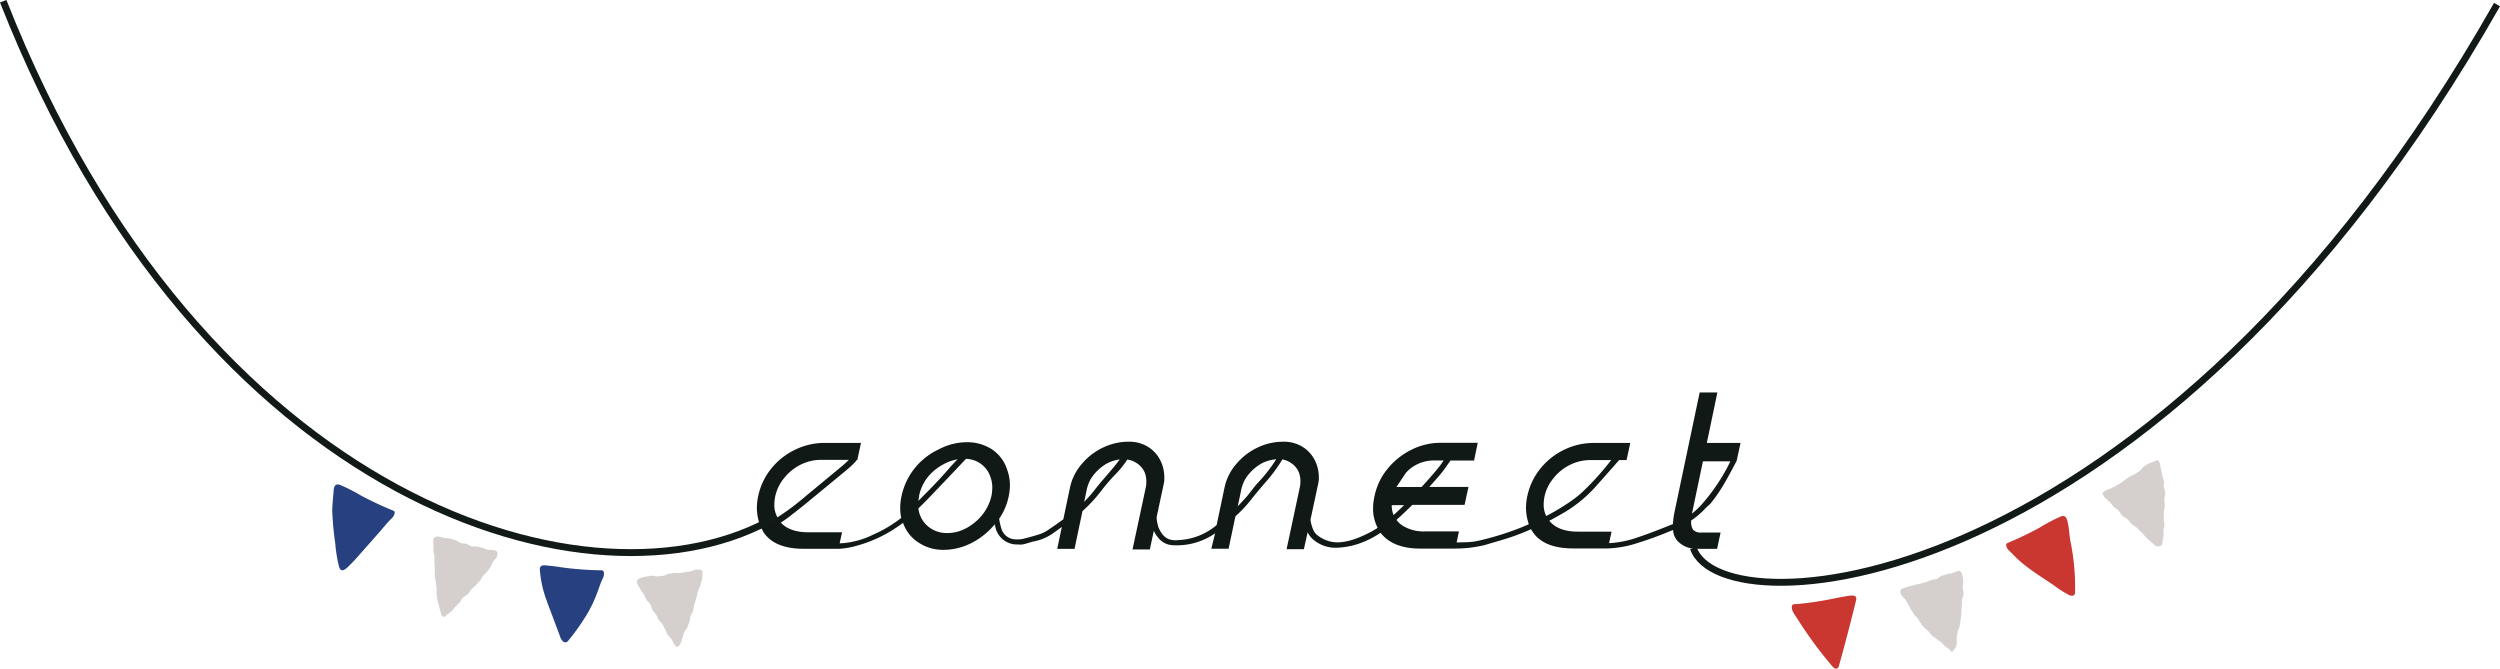 <svg xmlns="http://www.w3.org/2000/svg" width="544.87" height="145.78" viewBox="0 0 544.87 145.78">
  <defs>
    <style>
      .cls-1 {
        fill: #d5d0ce;
      }

      .cls-2 {
        fill: #c93730;
      }

      .cls-3 {
        fill: #264080;
      }

      .cls-4 {
        fill: #111917;
      }

      .cls-5 {
        fill: none;
        stroke: #121a18;
        stroke-miterlimit: 10;
        stroke-width: 1.5px;
      }
    </style>
  </defs>
  <title>theme</title>
  <g id="レイヤー_2" data-name="レイヤー 2">
    <g id="レイヤー_1-2" data-name="レイヤー 1">
      <g>
        <path class="cls-1" d="M107.56,119.88c.13,0,.25.1.37.12a.73.73,0,0,1,.4.26.55.55,0,0,1,.08.38,1.91,1.91,0,0,1-.28,1c-.18.3-.53.52-.72.85s-.31.8-.55,1.16-.49.7-.75,1-.62.6-.89.93-.4.77-.69,1.09-.59.62-.88.93-.65.56-.94.87-.45.75-.75,1.06-.79.42-1.09.73-.42.78-.71,1.09-.63.56-.9.87-.52.66-.82,1a10.48,10.48,0,0,1-1,.71c-.18.14-.28.43-.5.5a.74.74,0,0,1-.62-.24c-.16-.14-.16-.33-.22-.53-.11-.45-.26-.88-.36-1.34s-.27-.89-.35-1.34-.18-.91-.24-1.37.05-.94,0-1.4-.13-.91-.17-1.37-.19-.91-.22-1.37,0-.93,0-1.39-.06-.93-.07-1.38,0-.85,0-1.29-.17-.84-.21-1.27,0-.85,0-1.27a6.91,6.91,0,0,1-.06-1.27.82.82,0,0,1,.46-.55,1.11,1.11,0,0,1,.75-.08c.41.06.81.17,1.21.27s.85,0,1.25.14l1.2.35c.4.13.72.49,1.11.61s.83.09,1.22.2.74.4,1.14.51.85,0,1.25.08l1.19.29c.4.09.76.35,1.17.43S107.16,119.8,107.56,119.88Z"/>
        <path class="cls-1" d="M151.74,124.09c.13,0,.29.12.42.09a.54.54,0,0,1,.4,0c.12.06.37,0,.43.17a2.48,2.48,0,0,1,.09,1.15,6.36,6.36,0,0,1-.16,1.12c-.11.38-.25.73-.33,1.06s-.39.91-.52,1.38-.21,1-.35,1.42-.29.93-.43,1.4-.1.84-.23,1.24-.41.75-.55,1.14-.12.84-.25,1.24l-.42,1.18c-.14.39-.54.69-.69,1.08s-.21.81-.36,1.2-.27.79-.43,1.18-.46.91-.88.82c-.24-.05-.36-.32-.5-.52-.23-.36-.4-.76-.63-1.12s-.63-.61-.85-1-.31-.81-.53-1.17-.38-.77-.6-1.13-.63-.62-.85-1-.36-.78-.58-1.14-.57-.65-.78-1-.23-.85-.45-1.22-.63-.62-.84-1-.35-.78-.56-1.15-.52-.68-.73-1.05-.41-.75-.62-1.12a.84.84,0,0,1,.5-1.3,7.8,7.8,0,0,1,1.47-.4c.39-.06.79-.11,1.18-.16s.81.18,1.21.14l1.18-.13c.41,0,.78-.36,1.19-.42l1.22-.18c.41-.06.84.06,1.25,0l1.22-.2c.4-.08.82-.11,1.22-.19S151.34,124.18,151.74,124.09Z"/>
        <path class="cls-1" d="M458.93,106.89c-.12.06-.2.19-.31.25s-.36.18-.42.32.16.29.21.42a1.71,1.71,0,0,0,.61.81l.8.75c.32.3.54.7.86,1s.73.5,1,.8.52.8.86,1.12.81.49,1.15.81.58.73.92,1.05.79.51,1.13.83l1,1c.36.34.67.74,1,1.07s.69.72,1.08,1c.21.17.53.5.89.76a1.3,1.3,0,0,0,1.09.14c.36-.09.42-.4.49-.77s.18-.83.23-1.26,0-.85,0-1.28.2-.85.21-1.28-.14-.86-.13-1.29,0-.95,0-1.43.19-.94.2-1.42-.09-1-.09-1.43.24-1,.22-1.43-.29-.93-.34-1.41.13-.69.08-1-.23-.64-.29-1-.22-.78-.29-1.18-.17-.79-.24-1.19a2.47,2.47,0,0,0-.13-.72c-.11-.23-.24-.54-.49-.6s-.56.15-.8.26-.81.25-1.17.46-.71.45-1.05.67-.53.69-.87.93-.71.44-1.05.67-.76.34-1.1.56l-1,.66c-.35.22-.64.53-1,.74s-.7.44-1.05.64-.75.35-1.11.54S459.29,106.7,458.93,106.89Z"/>
        <path class="cls-1" d="M415,128.15l-.38.09c-.15,0-.2.18-.3.31s-.19.17-.18.31a1.93,1.93,0,0,0,.36,1c.2.29.55.5.76.81s.45.75.68,1.12.37.8.61,1.16.41.68.63,1,.57.56.81.87.37.71.62,1,.46.64.73.93.6.5.89.79.51.65.8.94.69.46,1,.74.67.48,1,.74.56.6.87.86.66.48,1,.74c.15.12.25.45.45.48s.43-.35.6-.55a2.25,2.25,0,0,0,.51-1.13c.06-.43,0-.88,0-1.31s.15-.85.21-1.28.34-.83.41-1.25.16-.85.22-1.28.08-.86.15-1.29c.09-.59,0-1.21.11-1.8s0-.92.06-1.39.29-.91.32-1.38-.16-.94-.17-1.4.15-.94.11-1.4a13,13,0,0,0-.24-1.38.78.78,0,0,0-.95-.74,8.42,8.42,0,0,0-1.26.46c-.37.11-.78.11-1.15.24s-.76.21-1.12.34-.64.52-1,.65-.83.12-1.22.25-.75.33-1.15.46-.8.2-1.19.32-.81.16-1.2.28-.8.18-1.2.29S415.44,128,415,128.15Z"/>
        <path class="cls-2" d="M444.68,114.91a35.7,35.7,0,0,1,4.4-2.31,1.24,1.24,0,0,1,.79-.11.87.87,0,0,1,.52.52c.6,1.45.55,3.47.87,5a50.09,50.09,0,0,1,1,11,1,1,0,0,1-.15.61.69.69,0,0,1-.6.23,1.86,1.86,0,0,1-.64-.21,22.36,22.36,0,0,1-3.14-2c-3.16-2.18-6.55-4.12-9.14-6.94-.51-.55-1.14-.92-1.32-1.7a.6.6,0,0,1,0-.41.71.71,0,0,1,.37-.28l.36-.16A70.47,70.47,0,0,0,444.68,114.91Zm-53.17,16.76-.39,0a.74.74,0,0,0-.44.14.58.58,0,0,0-.15.37c-.12,1,.8,2,1.31,2.85.75,1.19,1.53,2.36,2.34,3.51q2.42,3.46,5.18,6.68c.27.32.71.67,1.08.46a.92.92,0,0,0,.36-.6q2-7.11,3.74-14.3c.32-1.38-1.37-.95-2.23-.82-1.17.17-2.33.44-3.49.66A73.68,73.68,0,0,1,391.51,131.67Z"/>
        <path class="cls-3" d="M85.25,111.1l.36.15a.71.71,0,0,1,.38.27.6.6,0,0,1,0,.41c-.16.79-.79,1.16-1.29,1.72s-1.15,1.32-1.72,2l-4.59,5.2c-.65.74-1.31,1.49-2,2.16-.4.37-1.24,1.37-1.86,1.28-.37-.06-.55-.48-.65-.84a31.44,31.44,0,0,1-.82-5.08,66.09,66.09,0,0,1-.65-7.08c0-.67.06-1.33.11-2l.2-2.41a2.59,2.59,0,0,1,.14-.74.87.87,0,0,1,.51-.53,1.24,1.24,0,0,1,.8.1,35.7,35.7,0,0,1,4.43,2.25A70.47,70.47,0,0,0,85.25,111.1Z"/>
        <path class="cls-3" d="M123.23,123.76c-1.16-.15-2.32-.36-3.48-.45-1-.08-2.12-.41-2.09.83a23.68,23.68,0,0,0,1.5,6.79c.19.57.4,1.13.62,1.69l2.28,6.08a2.4,2.4,0,0,0,.66,1.1.78.78,0,0,0,.73.16,1.12,1.12,0,0,0,.44-.37,48.06,48.06,0,0,0,3.6-5,27.36,27.36,0,0,0,2.62-5.28c.31-.82.59-1.64.91-2.46s.72-1.28.59-2.07a.6.6,0,0,0-.17-.37.71.71,0,0,0-.45-.12h-.39A70.47,70.47,0,0,1,123.23,123.76Z"/>
        <path class="cls-4" d="M166.37,115.94q2.38,3.67,8.85,3.67h7.57a16.36,16.36,0,0,0,3.61-.58,29.57,29.57,0,0,0,10.42-5.09v0a8.29,8.29,0,0,0,3.45,4.36,9.61,9.61,0,0,0,5.36,1.54,13.46,13.46,0,0,0,6.19-1.54,15.8,15.8,0,0,0,5-4.05c0,.14,0,.27.08.41a4.79,4.79,0,0,0,5,4c1.12.2,2.29-.45,3.54-.68a10.77,10.77,0,0,0,4.28-1.91l1.7-1.22-1,4.78h3.77l1.73-8.22a32.72,32.72,0,0,0,3.95-4.25,41,41,0,0,1,3.45-4,19.48,19.48,0,0,0,2.37-3,4.9,4.9,0,0,1,2.1.81,4.49,4.49,0,0,1,1.75,2.15,5.25,5.25,0,0,1,.3,1.87,5.43,5.43,0,0,1-.09,1.11l-2.92,13.66h3.77l.88-4.09a5.49,5.49,0,0,0,.9,1.46,4.24,4.24,0,0,0,3.27,1.7,14.65,14.65,0,0,0,9.18-2.59L264,119.6h3.77l1.49-7.08a27.48,27.48,0,0,0,3.45-3.67c1.15-1.47,2.36-2.89,3.59-4.29a33.42,33.42,0,0,0,3.19-4.43,4.89,4.89,0,0,1,1.88.77,4.49,4.49,0,0,1,1.75,2.15,5.25,5.25,0,0,1,.3,1.87,5.41,5.41,0,0,1-.09,1.11l-2.92,13.66h3.77L285,116a4.78,4.78,0,0,0,1.31,1.67,7.45,7.45,0,0,0,5,1.71,16.93,16.93,0,0,0,4.58-.8,20.22,20.22,0,0,0,5-2.46l.09.12q2.71,3.32,8.53,3.32H317l.21,0a27.48,27.48,0,0,0,6.43-.78c2.16-.66,4.35-1.22,6.48-2,1.21-.44,2.41-.92,3.58-1.44q2.25,4.18,9.15,4.19h7.56a23.06,23.06,0,0,0,5.91-1,80.7,80.7,0,0,0,7.74-2.79l.58-.23a3.92,3.92,0,0,0,1,2.42,5.56,5.56,0,0,0,3.13,1.61l1.47.08h4l.76-3.56h-4.15a2.22,2.22,0,0,1-1.85-.61,3.26,3.26,0,0,1-.41-1.93s0-.05,0-.08a17.57,17.57,0,0,0,3.07-2.61c.33-.36.71-.67,1.07-1,2.39-2.89,3.73-5.56,5.77-9.38h0l.85-3.91H372l2.3-11h-3.86L365,111.38a16.67,16.67,0,0,0-.38,2.84c-2.5,1-5,2-7.55,2.85a22.17,22.17,0,0,1-6.37,1.31l.54-2.51h-7.34q-4.15,0-6.1-2.21l-.13-.16q1.17-.62,2.32-1.28a29.46,29.46,0,0,0,7.42-5.76c1.84-2.05,3.66-4.12,5.48-6.19h1.62l.8-3.73h-7.95A14.62,14.62,0,0,0,340.95,98a14.84,14.84,0,0,0-5.26,4.17,14.1,14.1,0,0,0-2.8,5.88,12.42,12.42,0,0,0-.3,2.61,11,11,0,0,0,.52,3.3c0,.1.07.19.1.29-.74.33-1.49.64-2.25.94a63.26,63.26,0,0,1-8.16,2.53,13.78,13.78,0,0,1-2.9.44l-2.43.07.5-2.41h-7.38a8.67,8.67,0,0,1-5-1.32,5.2,5.2,0,0,1-1.23-1.19q1.77-1.6,3.45-3.27H319.2l.85-3.91h-8.54q1.1-1.21,2.16-2.45c.89-1,1.67-2.19,2.46-3.31v0h5.14l.8-3.86H314A14,14,0,0,0,307.66,98a15.64,15.64,0,0,0-5.24,4.17,13.74,13.74,0,0,0-2.83,5.88,12.74,12.74,0,0,0-.33,2.61,9.2,9.2,0,0,0,1,4.39,24.56,24.56,0,0,1-4.88,2.39,13,13,0,0,1-3.47.76,7.16,7.16,0,0,1-4.89-1.63,3.2,3.2,0,0,1-.84-1.19,9.29,9.29,0,0,1-.57-2.08l1.66-7.74a9.5,9.5,0,0,0,.17-1V104a8.2,8.2,0,0,0-.48-2.76,7.44,7.44,0,0,0-2.63-3.56,7.71,7.71,0,0,0-4.71-1.41,12.9,12.9,0,0,0-5.46,1.24,13.48,13.48,0,0,0-4.63,3.52,11.43,11.43,0,0,0-2.63,5.15l-1.74,8.27-.06.05a13.91,13.91,0,0,1-8.36,3.22c-2.17.2-3.38-.7-4.28-2.85a4.78,4.78,0,0,1-.14-.57,6.35,6.35,0,0,1-.23-1.62l1.5-7a9.52,9.52,0,0,0,.17-1V104a8.19,8.19,0,0,0-.48-2.76,7.44,7.44,0,0,0-2.63-3.56,7.71,7.71,0,0,0-4.71-1.41,12.9,12.9,0,0,0-5.46,1.24,13.48,13.48,0,0,0-4.63,3.52,11.43,11.43,0,0,0-2.63,5.15l-1.47,7c-1,.72-2,1.45-3.05,2.14a7.92,7.92,0,0,1-1.81,1c-1.3.44-2.63.8-4,1.14a5.69,5.69,0,0,1-1.47.09,3.25,3.25,0,0,1-3.14-2.25,12.78,12.78,0,0,1-.51-2.25,13.33,13.33,0,0,0,2.06-4.8,12.85,12.85,0,0,0,.28-2.54,10.14,10.14,0,0,0-.63-3.43,8.4,8.4,0,0,0-3.3-4.36,9.94,9.94,0,0,0-5.51-1.54,13.18,13.18,0,0,0-6.21,1.63,14.52,14.52,0,0,0-8,10.25,12.4,12.4,0,0,0-.26,2.52,10.15,10.15,0,0,0,.22,2.1,28.36,28.36,0,0,1-6.17,3.67,18.32,18.32,0,0,1-6.78,1.85l-.47,0,.52-2.39h-7.34q-4.05,0-6-2.11A27.69,27.69,0,0,0,172.8,112c1.41-1.07,2.77-2.19,4.14-3.32q3.88-3.18,7.74-6.38c.6-.5,1.16-1.05,1.71-1.61a2.22,2.22,0,0,0,.32-.43h.14l.8-3.73h-7.95A14.62,14.62,0,0,0,173.32,98a14.84,14.84,0,0,0-5.26,4.17,14.1,14.1,0,0,0-2.8,5.88,12.42,12.42,0,0,0-.3,2.61,11,11,0,0,0,.52,3.3,8.38,8.38,0,0,0,.34.88ZM169,108a9.35,9.35,0,0,1,1.88-3.78,10.65,10.65,0,0,1,3.51-2.89,10,10,0,0,1,4.62-1.11h6c-.42.41-.84.81-1.29,1.19-2.94,2.46-5.91,4.89-8.85,7.34a52,52,0,0,1-5.43,4,5.6,5.6,0,0,1-.68-2.78A9.08,9.08,0,0,1,169,108Zm31.31.07a9.66,9.66,0,0,1,1.91-4.1,10.91,10.91,0,0,1,3.41-2.78,9.44,9.44,0,0,1,3.07-1.08c-.69.7-1.38,1.42-2,2.16-2.07,2.4-4.3,4.64-6.54,6.89A10.58,10.58,0,0,1,200.34,108.1ZM216.23,107a6.63,6.63,0,0,1-.13,1,10.15,10.15,0,0,1-2,4.19,11.33,11.33,0,0,1-3.52,2.93,8.69,8.69,0,0,1-4.09,1.06,6.41,6.41,0,0,1-3.7-1.06,6,6,0,0,1-2.33-3,5.75,5.75,0,0,1-.3-1.31c.7-.68,1.4-1.37,2.08-2.08q4.17-4.34,8.29-8.72a5.72,5.72,0,0,1,5.35,4,6.57,6.57,0,0,1,.39,2.32Zm26.46-5.14c-1.37,1.67-2.85,3.26-4.18,5a26.58,26.58,0,0,1-2.21,2.49l.53-2.53a8.44,8.44,0,0,1,.85-2.34,9.94,9.94,0,0,1,3.65-3.51,8.55,8.55,0,0,1,2.73-.84C243.61,100.7,243.16,101.3,242.69,101.87Zm31.44,3.38c-.85.94-1.57,2-2.42,3-.63.71-1.27,1.41-1.94,2.1l.74-3.51a8.44,8.44,0,0,1,.85-2.34,9.94,9.94,0,0,1,3.65-3.51,8.27,8.27,0,0,1,3.14-.88A33.74,33.74,0,0,1,274.13,105.25Zm32.25-2.14a7.76,7.76,0,0,1,2.17-1.74,8.23,8.23,0,0,1,3.91-1h2.18c-.38.55-.75,1.12-1.18,1.63q-1.76,2.13-3.63,4.15h-5.48Zm-.36,7q-1.13,1.1-2.3,2.17a6.15,6.15,0,0,1-.4-2.17Zm30.42-.12a9.09,9.09,0,0,1,.22-1.93,9.35,9.35,0,0,1,1.88-3.78,10.65,10.65,0,0,1,3.51-2.89,10,10,0,0,1,4.62-1.11h4.5c-.23.27-.45.55-.67.84a60.53,60.53,0,0,1-4.73,5.26,23.18,23.18,0,0,1-3.6,3,49.8,49.8,0,0,1-5.18,3.1A5.7,5.7,0,0,1,336.44,110Zm34.71-9.44h6l-.07.12a41.92,41.92,0,0,1-6.3,9.4l-.21.21a14.06,14.06,0,0,1-1.8,1.65c0-.09,0-.18.05-.27Z"/>
      </g>
      <path class="cls-5" d="M169.11,112.69C129.93,135.66,44,110.27.7.27"/>
      <path class="cls-5" d="M369.07,119.45C375.15,137.69,470.35,131,544.22,1"/>
    </g>
  </g>
</svg>
